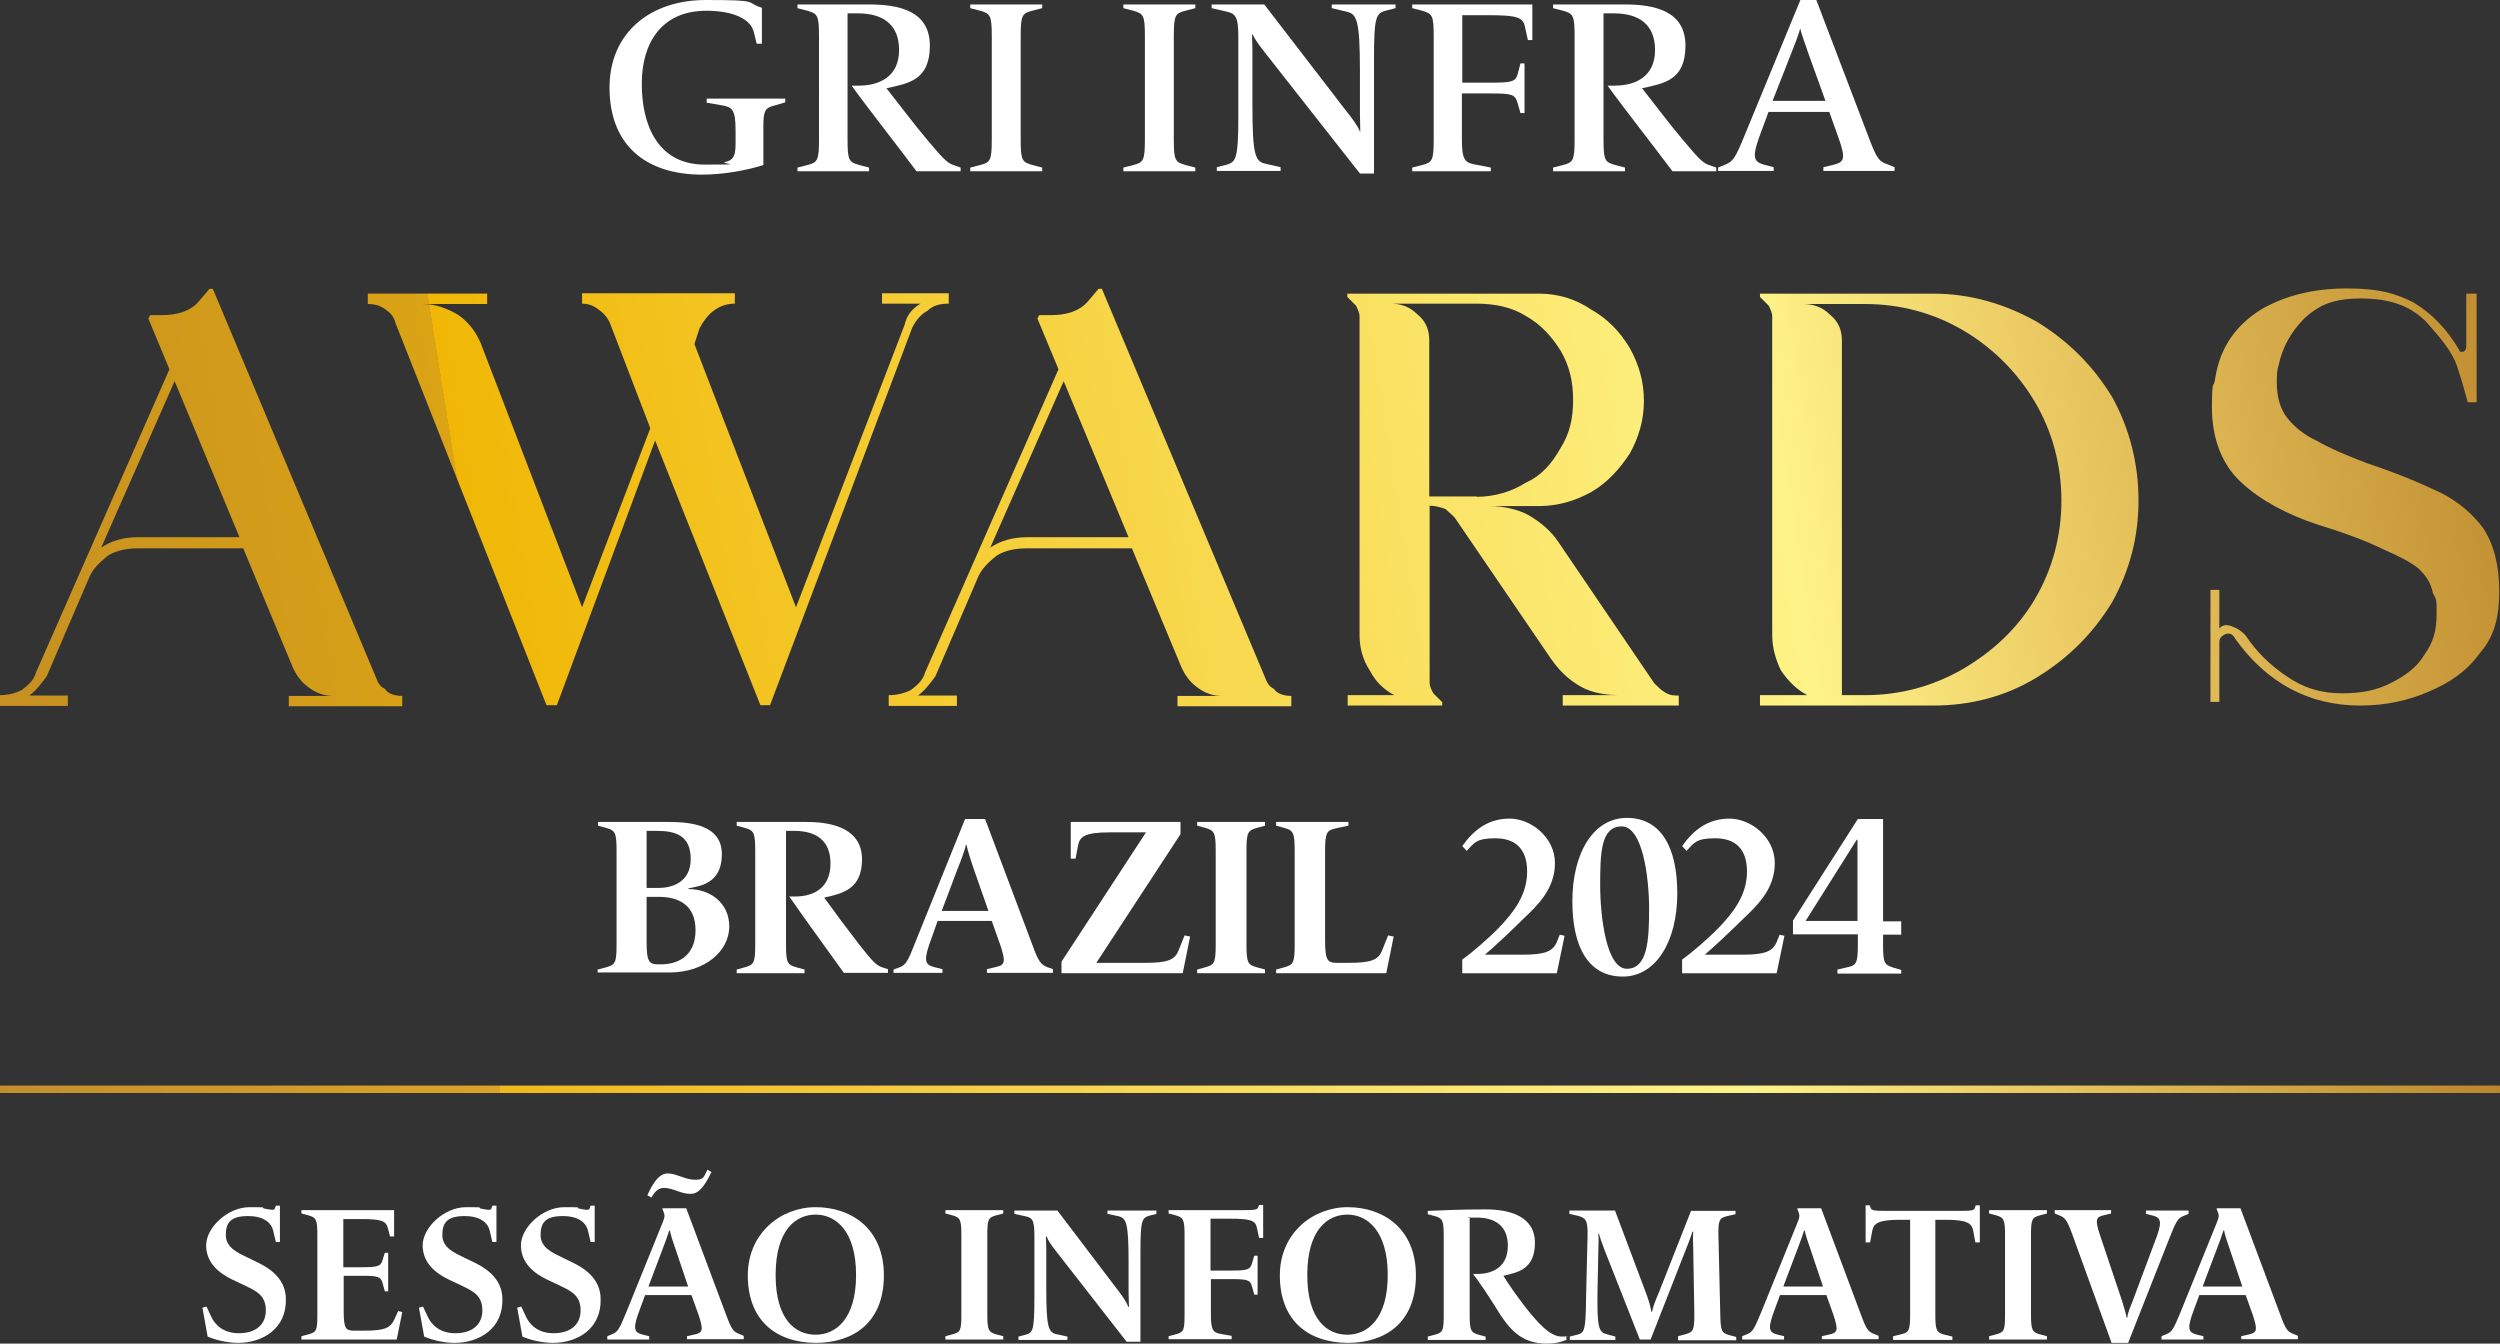 <?xml version="1.0" encoding="UTF-8"?>
<svg id="Layer_1" data-name="Layer 1" xmlns="http://www.w3.org/2000/svg" xmlns:xlink="http://www.w3.org/1999/xlink" version="1.1" viewBox="0 0 674.3 362.4">
  <rect x="0" y="0" width="674.3" height="362.4" fill="#333333" stroke="none"/>
  <defs>
    <style>
      .cls-1 {
        fill: none;
        stroke: url(#linear-gradient);
        stroke-miterlimit: 10;
        stroke-width: 2px;
      }

      .cls-2 {
        fill: url(#linear-gradient-4);
      }

      .cls-2, .cls-3, .cls-4, .cls-5, .cls-6, .cls-7, .cls-8 {
        stroke-width: 0px;
      }

      .cls-3 {
        fill: url(#linear-gradient-2);
      }

      .cls-4 {
        fill: url(#linear-gradient-3);
      }

      .cls-5 {
        fill: url(#linear-gradient-7);
      }

      .cls-6 {
        fill: url(#linear-gradient-5);
      }

      .cls-7 {
        fill: url(#linear-gradient-6);
      }

      .cls-8 {
        fill: #fff;
      }
    </style>
    <linearGradient id="linear-gradient" x1="0" y1="70.2" x2="674.3" y2="70.2" gradientTransform="translate(0 364) scale(1 -1)" gradientUnits="userSpaceOnUse">
      <stop offset="0" stop-color="#ba872c"/>
      <stop offset="0" stop-color="#c38f2c"/>
      <stop offset=".2" stop-color="#daa428"/>
      <stop offset=".2" stop-color="#efb81c"/>
      <stop offset=".7" stop-color="#fef38a"/>
      <stop offset=".8" stop-color="#edcc66"/>
      <stop offset="1" stop-color="#ba872c"/>
    </linearGradient>
    <linearGradient id="linear-gradient-2" x1="-14.3" y1="202.4" x2="682" y2="314.2" gradientTransform="translate(0 364) scale(1 -1)" gradientUnits="userSpaceOnUse">
      <stop offset="0" stop-color="#bb862a"/>
      <stop offset="0" stop-color="#c48e24"/>
      <stop offset=".2" stop-color="#dba414"/>
      <stop offset=".2" stop-color="#f0b706"/>
      <stop offset=".7" stop-color="#fef387"/>
      <stop offset=".8" stop-color="#eccb64"/>
      <stop offset="1" stop-color="#bb862a"/>
    </linearGradient>
    <linearGradient id="linear-gradient-3" x1="-2.3" y1="127.7" x2="694" y2="239.5" xlink:href="#linear-gradient-2"/>
    <linearGradient id="linear-gradient-4" x1="-7.9" y1="162.4" x2="688.4" y2="274.2" xlink:href="#linear-gradient-2"/>
    <linearGradient id="linear-gradient-5" x1="-5.6" y1="148" x2="690.7" y2="259.8" xlink:href="#linear-gradient-2"/>
    <linearGradient id="linear-gradient-6" x1="-16.2" y1="213.9" x2="680.1" y2="325.8" xlink:href="#linear-gradient-2"/>
    <linearGradient id="linear-gradient-7" x1="-10.1" y1="176.4" x2="686.1" y2="288.2" xlink:href="#linear-gradient-2"/>
  </defs>
  <line class="cls-1" y1="293.8" x2="674.3" y2="293.8"/>
  <g>
    <path class="cls-8" d="M64.2,362.2c-2.7,0-5.9-.7-8.2-1.7l-1.4-7.8,1.1-.3,1.3,2.8c1,2.1,3.2,4.4,7.4,4.4s7.3-2,7.3-6.2-2.9-5.3-5.7-6.7l-3.2-1.5c-3.6-1.7-7.2-4.5-7.2-9.3s5.8-10.3,11.7-10.3,2.6.1,4.1.4c2,.4,2.6.5,2.8-.2l.2-.6h1.1v9.8h-1.1l-.7-3c-.4-1.9-2.2-4-6.8-4s-6,1.7-6,5.1,3.2,4.8,5.9,6.1l3.1,1.5c3.6,1.8,7.2,4.7,7.2,9.7.2,7.9-6.2,11.8-12.9,11.8Z"/>
    <path class="cls-8" d="M81.3,361.3v-.9l1.9-.5c2.1-.6,2.4-.9,2.4-5.3v-21.5c0-4.3-.4-4.7-2.4-5.3l-1.9-.5v-.9h25v7.1h-1.1l-.6-2.3c-.5-1.9-1.7-2.4-7.4-2.4h-4.6v13h4.6c4.7,0,5.5-.2,6-2l.6-1.9h.9v10.4h-.9l-.6-2.2c-.5-1.8-1.2-2-5.9-2h-4.6v9.5c0,4.8.6,5.3,2.8,5.3h3c5.3,0,6.8-.8,7.8-2.9l1.1-2.4,1.1.3-1.5,7.4h-25.7Z"/>
    <path class="cls-8" d="M122.6,362.2c-2.7,0-5.9-.7-8.2-1.7l-1.4-7.8,1.1-.3,1.3,2.8c1,2.1,3.2,4.4,7.4,4.4s7.3-2,7.3-6.2-2.9-5.3-5.7-6.7l-3.2-1.5c-3.6-1.7-7.2-4.5-7.2-9.3s5.8-10.3,11.7-10.3,2.6.1,4.1.4c2,.4,2.6.5,2.8-.2l.2-.6h1.1v9.8h-1.1l-.7-3c-.4-1.9-2.2-4-6.8-4s-6,1.7-6,5.1,3.2,4.8,5.9,6.1l3.1,1.5c3.6,1.8,7.2,4.7,7.2,9.7.2,7.9-6.2,11.8-12.9,11.8Z"/>
    <path class="cls-8" d="M149.1,362.2c-2.7,0-5.9-.7-8.2-1.7l-1.4-7.8,1.1-.3,1.3,2.8c1,2.1,3.2,4.4,7.4,4.4s7.3-2,7.3-6.2-2.9-5.3-5.7-6.7l-3.2-1.5c-3.6-1.7-7.2-4.5-7.2-9.3s5.8-10.3,11.7-10.3,2.6.1,4.1.4c2,.4,2.6.5,2.8-.2l.2-.6h1.1v9.8h-1.1l-.7-3c-.4-1.9-2.2-4-6.8-4s-6,1.7-6,5.1,3.2,4.8,5.9,6.1l3.1,1.5c3.6,1.8,7.2,4.7,7.2,9.7.2,7.9-6.1,11.8-12.9,11.8Z"/>
    <path class="cls-8" d="M185.3,361.3v-.9l2.2-.5c2-.5,2.3-1.1.9-5.3l-1.9-5.3h-12.5l-1.4,3.8c-1.9,5-1.7,6.2.5,6.8l2,.5v.9h-11.3v-.9l1.2-.5c1.6-.6,2-1.3,3.9-5.9l9.8-24.2c.7-1.7.7-2.1,0-3.6v-.3h6.4l10.7,28.6c1.5,4.1,2,4.7,3.6,5.3l1.2.5v.9h-15.3ZM179.1,320.4c-1.2,0-2.3.6-3.4,2.6l-1.1-.6c1.9-4.2,3.5-5.9,5.6-5.9s4.7,1.7,7.2,1.7,2.3-.6,3.4-2.7l1.1.6c-2,4.2-3.6,5.9-5.6,5.9-2.5.1-4.8-1.6-7.2-1.6ZM182.2,336.9c-.7-2-1.4-4.1-1.5-5h-.2c-.3,1-1.1,3.3-1.9,5.3l-3.7,9.8h10.7l-3.4-10.1Z"/>
    <path class="cls-8" d="M201.7,344c0-11.4,8.9-18.4,18.3-18.4s18.4,5.6,18.4,18.4-8.3,18.2-18.4,18.2c-10.9-.1-18.3-6.2-18.3-18.2ZM230.9,343.9c0-11.9-5.5-16.3-10.9-16.3s-10.8,4.2-10.8,16.3,5.4,16.1,10.8,16.1,10.9-4.2,10.9-16.1Z"/>
    <path class="cls-8" d="M255,361.3v-.9l1.9-.5c2.1-.6,2.4-.9,2.4-5.3v-21.5c0-4.3-.4-4.7-2.4-5.3l-1.9-.5v-.9h15.6v.9l-1.9.5c-2.1.6-2.4,1-2.4,5.3v21.5c0,4.3.4,4.7,2.4,5.3l1.9.5v.9h-15.6Z"/>
    <path class="cls-8" d="M303.8,361.8l-19.1-24.5c-1.2-1.5-2.1-2.9-2.4-3.8h-.2c0,.7.1,2.3.1,3.5v10.4c0,10.9.6,12,2.9,12.5l2.8.6v.9h-13.2v-.9l1.9-.5c2-.5,2.4-1.2,2.4-10v-16.8c0-4.3-.6-4.8-2.7-5.2l-2.7-.6v-.9h11.6l16.4,21.6c1.1,1.4,2.4,3.3,2.7,4.4h.2c0-1.1-.1-3.1-.1-4.1v-7.9c0-10.9-.6-12-2.9-12.5l-2.8-.6v-.9h13.2v.9l-1.9.5c-2,.6-2.4,1.2-2.4,10v24h-3.8Z"/>
    <path class="cls-8" d="M315.2,361.3v-.9l1.9-.5c2.1-.6,2.4-.9,2.4-5.3v-21.5c0-4.3-.4-4.7-2.4-5.3l-1.9-.5v-.9h19.7c3.7,0,4.3-.1,4.5-.9l.2-.5h1.1v8.9h-1.1l-.6-2.8c-.4-1.9-1.7-2.4-7.4-2.4h-5.1v14h5.2c4.7,0,5.5-.2,6-2l.6-2h.9v10.5h-.9l-.6-2.2c-.5-1.8-1.2-2-5.9-2h-5.2v9.5c0,4.3.6,4.9,2.7,5.3l2.9.5v.9h-17Z"/>
    <path class="cls-8" d="M345.2,344c0-11.4,8.9-18.4,18.3-18.4s18.4,5.6,18.4,18.4-8.3,18.2-18.4,18.2c-10.9-.1-18.3-6.2-18.3-18.2ZM374.3,343.9c0-11.9-5.5-16.3-10.9-16.3s-10.8,4.2-10.8,16.3,5.4,16.1,10.8,16.1,10.9-4.2,10.9-16.1Z"/>
    <path class="cls-8" d="M417.3,362.4c-7.4,0-10.5-4.2-14.2-10.3-1.9-3-4.3-6.6-5.8-8.5h1.2c4.5,0,8.2-2.2,8.2-7.6s-3.5-7.6-8.4-7.6-1.3.1-1.9.2v26.1c0,4.3.4,4.7,2.4,5.3l1.9.5v.9h-15.6v-.9l1.9-.5c2.1-.6,2.4-.9,2.4-5.3v-21.4c0-4.3-.4-4.7-2.4-5.3l-1.9-.5v-.9c4.2-.2,9.6-.4,15.7-.4s13.2,1.7,13.2,9-4.8,8-8.5,8.9c1.1,1.9,3.5,5.3,5.8,8.3,3.4,4.3,6.7,8.1,9.9,8.1s.8-.1,1.1-.2l.3,1c-1.6.8-3.7,1.1-5.3,1.1Z"/>
    <path class="cls-8" d="M452.6,361.3v-.9l1.9-.5c2.1-.6,2.5-.9,2.5-5.3l-.3-17.9c-.1-1.5-.1-3.3,0-4.5h-.2c-.3.8-.9,2.7-1.7,4.6l-9.6,24.5h-2.9l-9.5-24.1c-.6-1.6-1.2-3.2-1.5-4.4h-.2c.1.5.1,2.1,0,4.7l-.2,9.9c-.2,11,.3,11.9,2.6,12.5l2.2.6v.9h-12.3v-.9l2-.5c2-.5,2.3-1.2,2.4-10l.4-16.8c.1-4.3-.6-4.7-2.7-5.3l-2.2-.5v-.9h12.3l8.3,22.1c.7,1.8,1.3,3.8,1.5,5.2h.2c.2-1.2,1-3.3,1.8-5.1l8.7-22.1h12v.9l-2.2.5c-2.1.5-2.5,1-2.4,5.3l.5,21.5c.1,4.3.4,4.7,2.4,5.3l1.9.5v.9h-15.7v-.2Z"/>
    <path class="cls-8" d="M491.4,361.3v-.9l2.2-.5c2-.5,2.3-1.1.9-5.3l-1.9-5.3h-12.5l-1.4,3.8c-1.9,5-1.7,6.2.5,6.8l2,.5v.9h-11.3v-.9l1.2-.5c1.6-.6,2-1.3,3.9-5.9l9.8-24.2c.7-1.7.7-2.1,0-3.6v-.3h6.4l10.7,28.6c1.5,4.1,2,4.7,3.6,5.3l1.2.5v.9h-15.3ZM488.3,336.9c-.7-2-1.4-4.1-1.5-5h-.2c-.3,1-1.1,3.3-1.9,5.3l-3.7,9.8h10.7l-3.4-10.1Z"/>
    <path class="cls-8" d="M510.6,361.3v-.9l2.1-.5c2.1-.5,2.5-.9,2.5-5.3v-25.6h-2.8c-5.8,0-7,1-7.4,2.9l-.6,3.2h-1.2v-10h1.1l.2.6c.3.8.8.9,4.5.9h19.2c3.7,0,4.3-.1,4.5-.9l.2-.6h1.1v10h-1.2l-.6-3.2c-.4-2-1.7-2.9-7.4-2.9h-2.8v25.7c0,4.3.4,4.7,2.5,5.3l2.1.5v.9h-16Z"/>
    <path class="cls-8" d="M536.5,361.3v-.9l1.9-.5c2.1-.6,2.4-.9,2.4-5.3v-21.5c0-4.3-.4-4.7-2.4-5.3l-1.9-.5v-.9h15.6v.9l-1.9.5c-2.1.6-2.4,1-2.4,5.3v21.5c0,4.3.4,4.7,2.4,5.3l1.9.5v.9h-15.6Z"/>
    <path class="cls-8" d="M569.5,362.1l-10.5-29c-1.5-4.1-2-4.7-3.6-5.3l-1.2-.5v-.9h15.2v.9l-2.1.5c-1.9.5-2.3,1.1-.9,5.3l5.9,17.6c.5,1.7,1.1,3.5,1.3,4.7h.2c0-1.1.8-2.9,1.5-4.7l5.9-15.8c2.1-5.3,1.7-6.4-.4-7l-2-.5v-.9h11.5v.9l-1.2.5c-1.6.6-2.1,1.3-3.9,5.9l-11.2,28.4h-4.5Z"/>
    <path class="cls-8" d="M604.5,361.3v-.9l2.2-.5c2-.5,2.3-1.1.9-5.3l-1.9-5.3h-12.5l-1.4,3.8c-1.9,5-1.7,6.2.5,6.8l2,.5v.9h-11.3v-.9l1.2-.5c1.6-.6,2-1.3,3.9-5.9l9.8-24.2c.7-1.7.7-2.1,0-3.6v-.3h6.4l10.7,28.6c1.5,4.1,2,4.7,3.6,5.3l1.2.5v.9h-15.3ZM601.4,336.9c-.7-2-1.4-4.1-1.5-5h-.2c-.3,1-1.1,3.3-1.9,5.3l-3.7,9.8h10.7l-3.4-10.1Z"/>
  </g>
  <g>
    <g>
      <g>
        <path class="cls-3" d="M106.7,87.2c-.5-1.9-1.4-2.8-2.8-3.8s-2.8-1.4-4.7-1.4v-2.8h32.2v2.8h-17.5c3.3,0,6.1.9,9.5,2.8,2.8,1.9,4.7,4.3,6.2,7.6l27.4,71.4,18.4-48.3-10.9-28.4c-.9-1.9-1.9-2.8-3.3-3.8-1.4-1-2.8-1.4-4.2-1.4v-2.8h41.2v2.8c-1.9,0-3.8.5-5.7,1.9-1.4,1-2.8,2.8-3.8,4.7l-1.4,4.3,27.4,71,29.3-76.2c.5-2.4,1.9-4.3,4.3-5.7h-10.4v-2.8h18v2.8c-2.4,0-4.3.5-5.7,1.9-1.9,1-3.3,2.8-4.2,4.7l-38.3,101.7h-2.6l-28.4-71.4-26.5,71.4h-2.8l-40.7-103Z"/>
        <path class="cls-4" d="M636.5,190.3c-13.7,0-25.1-6.1-33.6-18-.5-.9-1-1.4-1.9-1.4s-1.4.5-1.9.9c-.5.5-.5,1-.5,1.9v15.6h-2.4v-30.2h2.4v10.4c.5-.5,1-.9,1.9-.9s1.9.5,2.8.9c.9.5,1.4.9,2.4,1.9,2.8,4.3,6.6,8,10.9,10.9,4.7,3.3,9.5,4.7,15.1,4.7s9.5-.9,13.2-2.8c3.8-1.9,7.1-4.3,9-7.6,2.4-3.3,3.3-6.6,3.3-10.9s0-3.8-1-5.7c-.5-2.8-1.9-4.7-3.8-6.6-2.4-1.9-5.2-3.3-9.5-5.2-3.8-1.9-9.9-4.3-17.5-6.6-8.5-2.8-15.6-6.6-20.8-11.4-5.2-4.7-8-11.8-8-20.3s.5-4.7.9-8c1.4-8.5,5.7-14.2,12.3-18.4,6.6-3.8,14.2-5.7,23.2-5.7s13.2,1.4,18,3.8c4.7,2.8,9,7.1,12.3,12.8,0,.5.5.5.9.5s1-.5,1-1.4v-14.3h2.8v29.3h-2.4c-.5-1.9-1.4-5.2-2.8-9.5-1.4-4.3-4.7-8-8.5-12.3-4.3-4.3-9.9-6.2-17.5-6.2s-11.4,1.9-15.1,5.2c-3.8,3.8-6.1,8-7.1,12.8-.5,1.4-.5,3.3-.5,4.7,0,3.8.9,7.1,2.8,9.5,1.9,2.4,4.7,4.7,8,6.2,3.3,1.9,7.6,3.8,13.7,6.1,8.5,2.8,15.1,5.7,19.9,8,4.7,2.4,8.5,5.7,11.3,9.5,2.8,4.3,4.3,9.9,4.3,17s-1.4,12.3-5.2,16.6c-3.3,4.7-8,8-13.7,10.4-5.5,2.4-11.6,3.8-18.7,3.8Z"/>
        <path class="cls-2" d="M398.3,134c4.7,0,9.5-1.4,13.2-3.8,4.3-1.9,7.1-5.2,9.5-9.5,2.4-3.8,3.3-8,3.3-12.8s-.9-9-3.3-13.2c-2.4-3.8-5.2-7.1-9.5-9.5-3.8-2.4-8.5-3.3-13.2-3.3h-23.2c2.8,0,5.2.9,7.1,2.8,2.4,1.9,3.3,4.3,3.3,7.1v42.1h12.8ZM452.7,190.3h-31.2v-2.8h15.6c-3.8,0-7.6-.5-10.9-2.4s-5.7-4.3-8-7.6l-25.5-37.4c-.5-.9-1.9-1.9-2.8-2.8-1.4-.5-2.8-.9-4.3-.9v47.8c0,.9.5,1.9,1,2.8l2.4,2.4v.9h-25.5v-2.8h12.6c-2.8-1.4-5.2-3.8-6.6-6.6-1.9-2.8-2.8-6.2-2.8-9.5v-86.1c0-.9-.5-1.9-.9-2.8l-2.4-2.4v-.9h51.6c5.2,0,9.9,1.4,14.2,4.3,4.2,2.4,7.6,5.7,10.4,10.4,2.4,4.3,3.8,9,3.8,14.2s-1.4,9.9-3.8,14.2c-2.8,4.3-6.2,8-10.4,10.4-4.3,2.4-9,3.8-14.2,3.8h-13.2c3.8,0,7.6.9,10.4,2.4,3.3,1.9,6.1,4.3,8,7.1l26,38.3c.9.9,1.9,1.9,2.8,2.4,1.4.9,2.4.9,3.8.9v2.7h0Z"/>
        <path class="cls-6" d="M503,187.5c9.5,0,18.4-2.4,26.5-7.1,8-4.7,14.7-10.9,19.4-18.9s7.1-17,7.1-26.5-2.4-18.5-7.1-26.5c-4.7-8-11.4-14.7-19.4-19.4-8-4.7-17-7.1-26.5-7.1h-16.6c2.8,0,5.2.9,7.1,2.8,2.4,1.9,3.3,4.3,3.3,7.1v95.6h6.2ZM474.7,187.5h12.8c-2.8-1.4-5.2-3.8-7.1-6.6-1.4-2.8-2.4-6.2-2.4-9.5v-86.1c0-.9-.5-1.9-.9-2.8l-2.4-2.4v-.9h46.8c9.9,0,19.4,2.8,27.9,7.6,8.5,5.2,15.1,11.8,20.3,20.3,4.7,8.5,7.1,18,7.1,27.9s-2.4,18.9-7.1,27.4c-5.2,8.5-11.8,15.1-20.3,20.3s-18,7.6-27.9,7.6h-46.8v-2.8h0Z"/>
        <path class="cls-7" d="M27.3,147.7c2.8-1.9,6.1-2.8,9.9-2.8h27.4l-17.5-42.1-19.8,44.9ZM-.2,187.5c2.4,0,4.3-.5,6.1-1.4,1.9-1.4,3.3-2.8,3.8-4.7l36-81.8-5.7-13.7.5-.9h3.3c3.8,0,7.6-1,9.9-3.8l2.8-3.3h.9l44.5,106c.5.9.9,1.4,1.9,1.9.9,1.4,2.8,1.9,4.7,1.9v2.8h-30.6v-2.8h11.8c-2.4,0-4.7-.9-6.6-2.4-1.9-1.4-3.3-3.3-4.3-5.7l-13.2-31.7h-28.4c-2.8,0-5.7.5-8,1.9-2.4,1.9-4.3,3.8-5.2,6.1l-11.4,26.5c-1.4,1.9-2.8,3.8-4.7,5.2h10.4v2.8H-.2v-2.9Z"/>
        <path class="cls-5" d="M267.1,147.7c2.8-1.9,6.1-2.8,9.9-2.8h27.4l-17.5-42.1-19.8,44.9ZM239.6,187.5c2.4,0,4.3-.5,6.1-1.4,1.9-1.4,3.3-2.8,3.8-4.7l36-81.8-5.7-13.7.5-.9h3.3c3.8,0,7.6-1,9.9-3.8l2.8-3.3h.9l44.5,106c.5.9.9,1.4,1.9,1.9.9,1.4,2.8,1.9,4.7,1.9v2.8h-30.7v-2.8h11.8c-2.4,0-4.7-.9-6.6-2.4-1.9-1.4-3.3-3.3-4.3-5.7l-13.2-31.7h-28.4c-2.8,0-5.7.5-8,1.9-2.4,1.9-4.3,3.8-5.2,6.1l-11.4,26.5c-1.4,1.9-2.8,3.8-4.7,5.2h10.5v2.8h-18.4v-2.9h-.1Z"/>
      </g>
      <g>
        <path class="cls-8" d="M164.4,23.6c0-14.6,10.8-23.6,26-23.6s10.3.6,15.1,2.1v9.7h-1.4l-.8-3.2c-.8-3.3-5.2-5.7-12.8-5.7-12,0-17.4,8.6-17.4,19.7s4.3,21.8,17,21.8,3.7-.2,5.5-.7c2.2-.5,2.8-1.6,2.8-5v-3.5c0-5.7-.9-6.3-3.7-6.8l-4.1-.7v-1.1h21.2v1l-2.7.8c-2.7.7-3.3,1.1-3.2,6.8v9.3c-4.6,1.5-11,2.6-16.5,2.6-15.3,0-25-8-25-23.5Z"/>
        <path class="cls-8" d="M229.7,23.1h1.9c5.7,0,10.9-2.5,10.9-9.6s-4.6-9.9-11.1-9.9h-2.8v34c0,5.7.4,6.1,3.1,6.9l2.7.7v1h-19.3v-1l2.7-.7c2.7-.7,3.1-1.2,3.1-6.9V9.8c0-5.7-.4-6.1-3.1-6.9l-2.7-.7v-1h19.3c8,0,16.4,1.7,16.4,11.1s-5.8,10.2-11.7,11.5c3.3,4.2,7.6,9.9,10.9,13.8,3.8,4.5,5.3,6.3,7.1,6.9l2,.7v1h-11.9c-4-5.4-13.5-17.5-17.5-23.1Z"/>
        <path class="cls-8" d="M261.7,45.2l2.7-.7c2.7-.7,3.1-1.2,3.1-6.9V9.8c0-5.7-.4-6.1-3.1-6.9l-2.7-.7v-1h19.4v1l-2.7.7c-2.7.7-3.1,1.2-3.1,6.9v27.8c0,5.7.4,6.1,3.1,6.9l2.7.7v1h-19.4v-1Z"/>
        <path class="cls-8" d="M303,45.2l2.7-.7c2.7-.7,3.1-1.2,3.1-6.9V9.8c0-5.7-.4-6.1-3.1-6.9l-2.7-.7v-1h19.4v1l-2.7.7c-2.7.7-3.1,1.2-3.1,6.9v27.8c0,5.7.4,6.1,3.1,6.9l2.7.7v1h-19.4v-1Z"/>
        <path class="cls-8" d="M341.5,14.6c-1.8-2.3-3.1-4-3.6-5.3h-.2c0,.8.1,2.8.1,4.2v14.6c0,14.2.8,15.5,3.7,16.1l3.9.9v1h-17.2v-1l2.7-.7c2.5-.7,3.1-1.9,3.1-12.8V9.8c0-5.7-.9-6.2-3.7-6.8l-3.5-.8v-1h14.2l22,28.6c1.7,2.1,3.3,4.3,3.8,5.7h.1c0-1.5-.1-4-.1-4.9v-11.4c0-14.2-.9-15.5-3.8-16.1l-3.8-.9v-1h17.2v1l-2.7.7c-2.6.7-3.1,1.9-3.1,12.8v31.1h-3.8l-25.3-32.2Z"/>
        <path class="cls-8" d="M380.9,45.2l2.7-.7c2.7-.7,3.1-1.2,3.1-6.9V9.8c0-5.7-.4-6.1-3.1-6.9l-2.7-.7v-1h32.4v9.6h-1.2l-.8-3.6c-.5-2.5-2.1-3.1-9.6-3.1h-7.3v18.2h7.3c6.1,0,7.1-.2,7.7-2.5l.7-2.7h1.1v13.4h-1.1l-.8-2.8c-.7-2.3-1.5-2.5-7.7-2.5h-7.3v12.4c0,5.7.9,6.3,3.7,6.8l4.1.8v1h-21.2v-1h0Z"/>
        <path class="cls-8" d="M433.6,23.1h1.9c5.7,0,10.9-2.5,10.9-9.6s-4.6-9.9-11.1-9.9h-2.8v34c0,5.7.4,6.1,3.1,6.9l2.7.7v1h-19.4v-1l2.7-.7c2.7-.7,3.1-1.2,3.1-6.9V9.8c0-5.7-.4-6.1-3.1-6.9l-2.7-.7v-1h19.3c8,0,16.4,1.7,16.4,11.1s-5.8,10.2-11.7,11.5c3.3,4.2,7.6,9.9,10.9,13.8,3.8,4.5,5.3,6.3,7.1,6.9l2,.7v1h-11.8c-4-5.4-13.5-17.5-17.5-23.1Z"/>
        <path class="cls-8" d="M463.4,45.2l1.7-.7c2.3-.9,2.9-1.7,5.5-8.1L485.6,0h4.3l14.3,37.5c2.1,5.5,2.7,6.1,5.1,6.9l1.7.7v1h-19.2v-1l2.9-.7c2.6-.7,3.2-1.5,1.3-6.9l-2.6-7.3h-16.4l-1.7,4.6c-2.9,7.5-2.5,8.7.4,9.6l2.7.7v1h-15v-1h0ZM492.4,27.3l-4.9-13.6c-.1-.5-1.7-4.6-1.9-5.9h-.1c-.2,1.1-1.9,5.5-2.1,5.9l-5.3,13.5h14.3Z"/>
      </g>
    </g>
    <g>
      <path class="cls-8" d="M161.3,261.5l2.2-.6c2.4-.7,2.8-1.1,2.8-6.2v-25.2c0-5-.4-5.5-2.8-6.2l-2.2-.6v-1h18.9c5.9,0,14.5.7,14.5,8.7s-6,8.6-9,9.2v.2c5.7,0,11,3.6,11,10.1s-6.4,12.4-16.2,12.4h-19.3v-1ZM177.6,239.5c3.3,0,8.7-1.3,8.7-7.8s-4.3-7.6-9.2-7.6h-2.7v15.4h3.1ZM178.3,260.1c4.5,0,9.3-2.2,9.3-9.2s-4.8-9-9.9-9h-3.3v12c0,5.7.7,6.2,3.3,6.2h.6Z"/>
      <path class="cls-8" d="M212.9,241.8h1.6c5.2,0,9.5-2.5,9.5-8.9s-4.1-8.8-9.8-8.8h-2.2v30.6c0,5.1.4,5.5,2.8,6.2l2.2.6v1h-18.3v-1l2.2-.6c2.4-.7,2.8-1.1,2.8-6.2v-25.2c0-5-.4-5.5-2.8-6.2l-2.2-.6v-1h18.9c7.5,0,14.9,2.1,14.9,10.1s-5.2,9.2-10.2,10.3c2.5,3.5,6.6,9,9.4,12.6,3.4,4.3,4.5,5.6,6.2,6.2l1.6.5v1h-11.9c-3.5-4.9-11.3-15.6-14.8-20.7Z"/>
      <path class="cls-8" d="M241,261.5l1.4-.5c1.9-.7,2.4-1.5,4.5-6.9l13.4-33.2h5.4l12.7,33.8c1.7,4.8,2.4,5.5,4.2,6.2l1.4.5v1h-17.8v-1l2.5-.6c2.3-.5,2.7-1.3,1-6.2l-2.2-6.2h-14.6l-1.6,4.5c-2.2,5.9-2,7.2.5,7.9l2.4.6v1h-13.2v-1ZM266.6,245.7l-4.3-12.3c-.3-1-1.4-4.2-1.6-5.5h-.2c-.2,1.3-1.5,4.7-1.9,5.6l-4.6,12.2h12.5Z"/>
      <path class="cls-8" d="M286.3,259.4l22.8-34.9h-9.6c-6.8,0-8.2,1.1-8.7,3.4l-.7,3.7h-1.3v-9.9h29.6v3.3l-22.7,34.7h13.1c6.2,0,8.1-.8,9.1-3.4l1.6-4,1.5.3-2,9.9h-32.7v-3.1Z"/>
      <path class="cls-8" d="M322.9,261.5l2.2-.6c2.4-.7,2.8-1.1,2.8-6.2v-25.2c0-5-.4-5.5-2.8-6.2l-2.2-.6v-1h18.3v1l-2.2.6c-2.4.7-2.8,1.1-2.8,6.2v25.2c0,5.1.4,5.5,2.8,6.2l2.2.6v1h-18.3v-1Z"/>
      <path class="cls-8" d="M344.2,261.5l2.2-.6c2.4-.7,2.8-1.1,2.8-6.2v-25.2c0-5-.4-5.5-2.8-6.2l-2.2-.6v-1h19.5v1l-3.3.7c-2.5.5-3,1.1-3,6.1v24c0,5.7.7,6.2,3.3,6.2h3c6.2,0,8.1-.8,9.1-3.4l1.6-4,1.5.3-2,9.9h-29.7v-1Z"/>
      <path class="cls-8" d="M394.4,258.8c2.6-1.8,7.2-5.8,10-8.7,3.7-3.9,7.5-8.6,7.5-15s-3.4-9-8.6-9-5.7,1.3-7.7,3.4l-1.2-1.3c3.2-4.5,7.1-7.4,12.8-7.4s12.2,5,12.2,12-4.8,11.5-8.5,15c-2.8,2.8-8.3,8-10.4,9.7h10.1c6.2,0,8.2-.9,9.3-3.4l.8-2,1.3.3-2.1,10.1h-25.5v-3.7Z"/>
      <path class="cls-8" d="M424.1,243.1c0-13.1,5.7-22.5,14.7-22.5s13.6,7.6,13.6,20.4-5.7,22.4-14.7,22.4-13.6-7.5-13.6-20.3ZM444.8,245.3c0-8.9-1.8-22.4-7.4-22.4s-5.8,7.1-5.8,15.8,1.7,22.6,7.2,22.6,6-7.5,6-16Z"/>
      <path class="cls-8" d="M453.7,258.8c2.6-1.8,7.2-5.8,10-8.7,3.7-3.9,7.5-8.6,7.5-15s-3.4-9-8.6-9-5.7,1.3-7.7,3.4l-1.2-1.3c3.2-4.5,7.1-7.4,12.8-7.4s12.2,5,12.2,12-4.8,11.5-8.5,15c-2.8,2.8-8.3,8-10.4,9.7h10.1c6.2,0,8.2-.9,9.3-3.4l.8-2,1.3.3-2.1,10.1h-25.5v-3.7Z"/>
      <path class="cls-8" d="M495.6,261.5l2.6-.6c2.5-.5,2.9-1.1,2.9-6.2v-2.7h-17.5v-3.7l17.5-27.4h6.8v27.6h4.9v3.6h-4.9v2.7c0,5.1.4,5.4,2.8,6.2l2.1.6v1h-17.2v-1ZM501,248.4v-21.9h-.2l-13.8,21.9h14Z"/>
    </g>
  </g>
</svg>